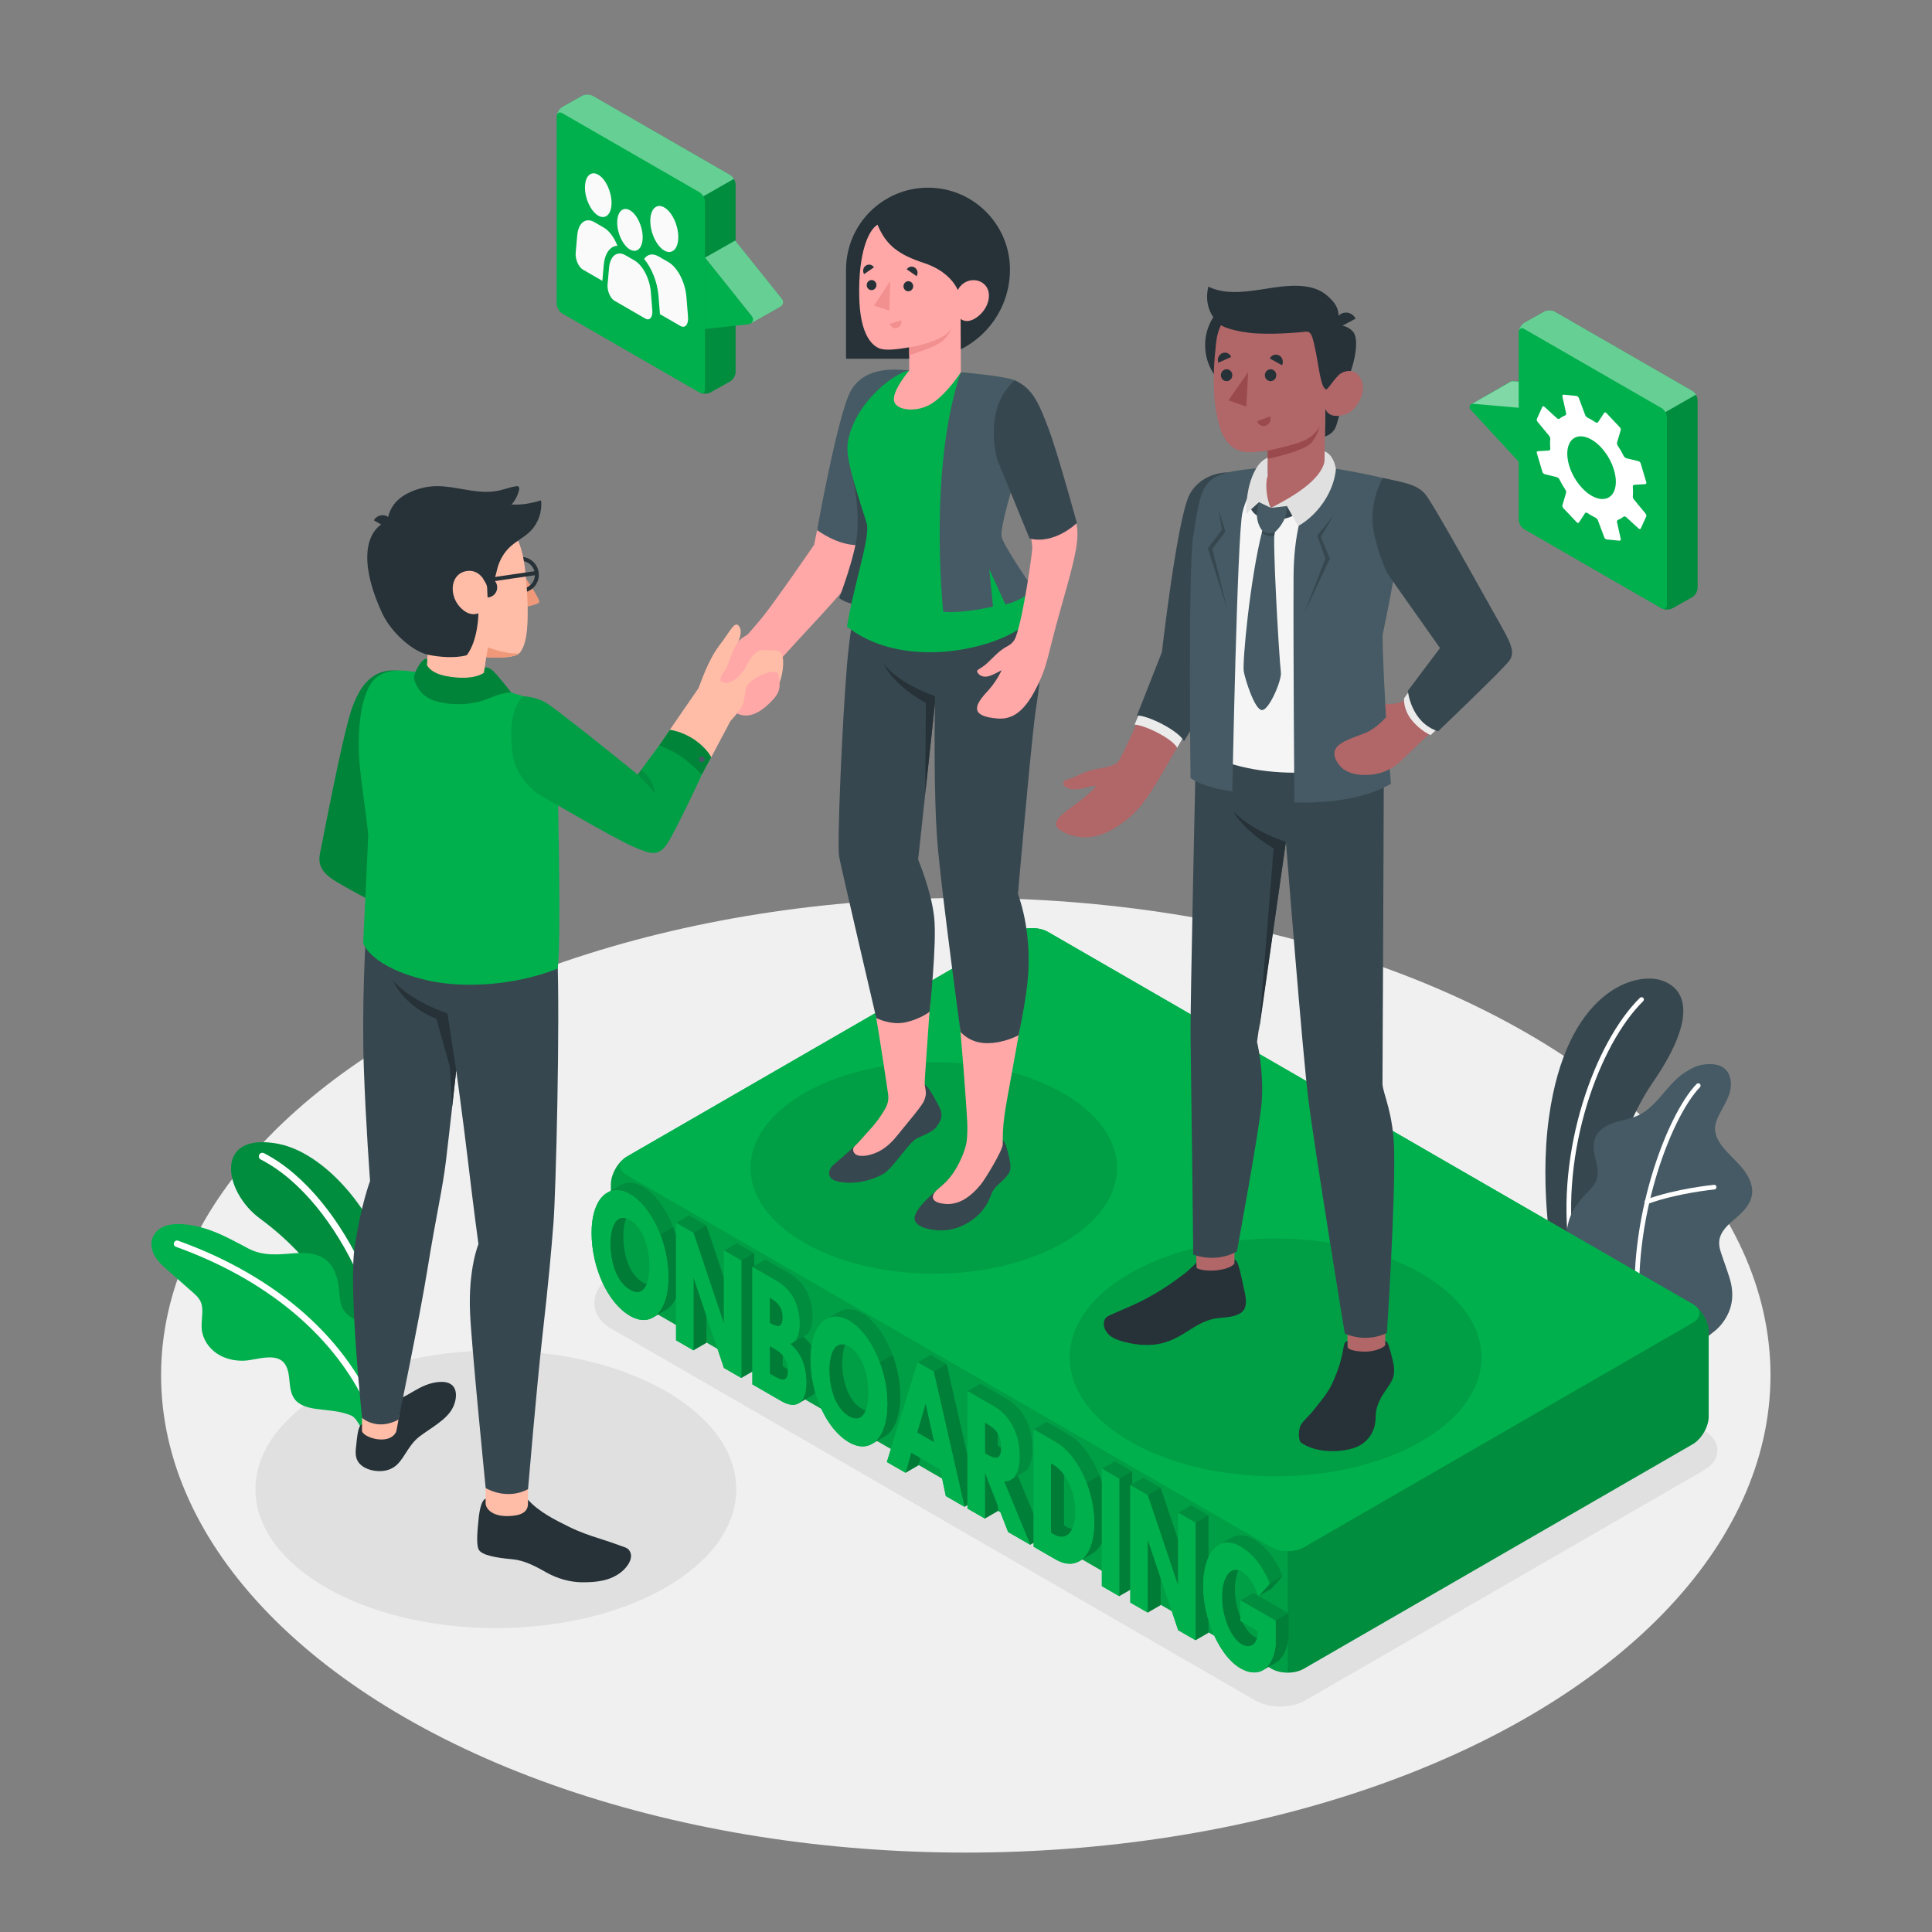 <?xml version="1.0" encoding="utf-8"?>
<!-- Generator: Adobe Illustrator 27.5.0, SVG Export Plug-In . SVG Version: 6.00 Build 0)  -->
<svg version="1.1" xmlns="http://www.w3.org/2000/svg" xmlns:xlink="http://www.w3.org/1999/xlink" x="0px" y="0px"
	 viewBox="0 0 500 500" style="enable-background:new 0 0 500 500;" xml:space="preserve">
<rect x="0" y="0" width="500" height="500" fill="#808080" stroke="none"/>
<g id="Floor">
	<ellipse id="Floor_4_" style="fill:#F0F0F0;" cx="249.945" cy="355.92" rx="208.258" ry="123.53"/>
</g>
<g id="Shadows">
	<ellipse id="Shadow_13_" style="fill:#E0E0E0;" cx="128.326" cy="385.43" rx="62.212" ry="35.918"/>
	<path id="Shadow" style="fill:#E0E0E0;" d="M331.322,441.661c-2.395,0-4.72-0.58-6.544-1.634l-166.841-96.326
		c-2.614-1.51-4.114-3.895-4.114-6.544c0-2.649,1.499-5.034,4.113-6.544l100.678-58.126c1.824-1.053,4.148-1.634,6.544-1.634
		c2.394,0,4.719,0.581,6.544,1.634l166.841,96.326c2.614,1.51,5.903,2.952,5.903,6.545c0,3.593-3.289,5.035-5.904,6.544
		l-100.675,58.126C336.04,441.081,333.716,441.661,331.322,441.661z"/>
</g>
<g id="Plants">
	<g id="Plants_4_">
		<g id="XMLID_273_">
			<g id="XMLID_276_">
				<path id="XMLID_277_" style="fill:#37474F;" d="M414.489,334.883l-12.331-7.113c0,0-3.955-19.235-1.298-38.54
					c4.526-32.889,22.385-37.812,29.211-35.484c6.826,2.329,8.826,10.25-2.408,26.51
					C421.036,289.85,412.919,309.816,414.489,334.883z"/>
			</g>
			<g id="XMLID_274_">
				<path id="XMLID_275_" style="fill:#FFFFFF;" d="M406.741,324.132c0.028,0,0.055-0.003,0.084-0.006
					c0.33-0.047,0.56-0.352,0.513-0.682c-3.588-25.325,6.506-53.118,17.916-64.344c0.237-0.233,0.241-0.617,0.007-0.854
					c-0.234-0.235-0.617-0.241-0.854-0.007c-11.618,11.431-21.905,39.677-18.264,65.374
					C406.184,323.914,406.444,324.133,406.741,324.132z"/>
			</g>
		</g>
		<g id="XMLID_266_">
			<g id="XMLID_271_">
				<path id="XMLID_272_" style="fill:#455A64;" d="M437.341,347.987c1.378,0.696,5.026-2.447,6.044-3.211
					c1.742-1.309,3.114-3.103,3.982-5.097c1.011-2.32,1.166-4.756,0.678-7.237c-0.253-1.286-0.683-2.53-1.112-3.769
					c-0.421-1.216-0.842-2.433-1.263-3.649c-0.416-1.2-0.837-2.442-0.743-3.709c0.188-2.552,2.343-4.448,4.307-6.089
					c2.171-1.815,4.407-4.176,4.23-7.227c-0.136-2.354-1.472-4.475-3.03-6.245c-1.558-1.77-3.376-3.309-4.799-5.189
					c-1.024-1.353-1.853-2.963-1.789-4.659c0.04-1.054,0.422-2.065,0.874-3.017c0.971-2.044,2.295-3.94,2.924-6.114
					c0.629-2.174,0.381-4.823-1.367-6.261c-1.434-1.181-3.475-1.247-5.32-1.025c-1.706,0.205-3.338,1.067-4.791,1.98
					c-4.7,2.953-7.158,8.838-12.187,11.185c-1.94,0.906-4.103,1.197-6.14,1.854c-2.038,0.657-4.088,1.825-4.943,3.788
					c-1.878,4.312,2.544,8.42-0.584,12.614c-0.968,1.298-2.232,2.345-3.263,3.594c-2.903,3.517-4.195,7.207-3.373,12.912
					c0.822,5.705,4.57,9.018,6.483,10.122C412.157,333.538,437.13,347.88,437.341,347.987z"/>
			</g>
			<g id="XMLID_269_">
				<path id="XMLID_270_" style="fill:#FFFFFF;" d="M423.991,341.081c0.008,0,0.016-0.001,0.016-0.001
					c0.341-0.033,0.584-0.328,0.553-0.659c-2.278-23.894,7.591-50.934,15.385-59.054c0.231-0.24,0.223-0.623-0.017-0.854
					c-0.242-0.231-0.623-0.222-0.854,0.017c-7.951,8.283-18.026,35.775-15.717,60.005
					C423.388,340.859,423.669,341.098,423.991,341.081z"/>
			</g>
			<g id="XMLID_267_">
				<path id="XMLID_268_" style="fill:#FFFFFF;" d="M426.275,311.604c0.059-0.003,0.118-0.015,0.176-0.037
					c7.566-2.79,17.133-3.723,17.228-3.731c0.332-0.032,0.576-0.327,0.545-0.659c-0.032-0.331-0.298-0.581-0.659-0.545
					c-0.098,0.01-9.816,0.956-17.532,3.802c-0.313,0.115-0.474,0.462-0.358,0.775C425.77,311.465,426.017,311.618,426.275,311.604z"
					/>
			</g>
		</g>
	</g>
	<g id="Plants_1_">
		<g id="XMLID_258_">
			<g id="XMLID_259_">
				<g id="XMLID_264_">
					<path id="XMLID_265_" style="fill:#00B04D;" d="M96.096,368.339l7.815-2.811c0,0,1.593-14.155-0.529-28.177
						c-3.175-20.983-18.379-38.828-31.367-41.324c-16.752-3.218-14.199,12.354-4.767,19.3
						C82.266,326.386,93.792,342.991,96.096,368.339z"/>
				</g>
				<g id="XMLID_262_" style="opacity:0.2;">
					<path id="XMLID_263_" d="M96.096,368.339l7.815-2.811c0,0,1.593-14.155-0.529-28.177
						c-3.175-20.983-18.379-38.828-31.367-41.324c-16.752-3.218-14.199,12.354-4.767,19.3
						C82.266,326.386,93.792,342.991,96.096,368.339z"/>
				</g>
				<g id="XMLID_260_">
					<path id="XMLID_261_" style="fill:#FFFFFF;" d="M99.929,367.366c-0.031-0.003-0.062-0.008-0.093-0.015
						c-0.496-0.109-0.809-0.598-0.701-1.094c4.19-19.193-10.692-55.425-31.653-66.18c-0.451-0.231-0.629-0.786-0.397-1.237
						c0.231-0.45,0.78-0.631,1.237-0.397c21.596,11.081,36.928,48.422,32.608,68.207
						C100.829,367.115,100.392,367.419,99.929,367.366z"/>
				</g>
			</g>
		</g>
		<g>
			<g id="XMLID_255_">
				<g id="XMLID_256_">
					<path id="XMLID_257_" style="fill:#00B04D;" d="M101.089,366.543c0.378-2.271,0.613-5.61,0.679-6.43
						c0.235-2.891-0.06-5.837-1.009-8.585c-1.244-3.603-3.645-6.844-6.886-8.851c-1.76-1.09-3.836-1.897-4.952-3.64
						c-0.96-1.498-1.005-3.379-1.171-5.151c-0.272-2.892-1.084-5.968-3.346-7.792c-2.249-1.814-5.394-1.965-8.275-1.742
						c-4.151,0.321-8.038,0.77-11.848-1.235c-3.091-1.627-6.152-3.342-9.422-4.57c-4.086-1.535-13.297-3.826-15.411,1.924
						c-0.573,1.558-0.152,3.343,0.714,4.76c0.866,1.417,2.131,2.537,3.378,3.634c2.105,1.854,4.211,3.708,6.316,5.561
						c0.715,0.63,1.445,1.277,1.904,2.113c1.197,2.183,0.229,4.881,0.438,7.362c0.212,2.518,1.714,4.842,3.786,6.288
						c2.072,1.446,4.662,2.055,7.187,1.954c3.383-0.135,8.969-2.574,10.922,1.474c0.64,1.326,0.728,2.839,0.877,4.304
						c0.149,1.465,0.397,2.991,1.282,4.168c1.299,1.726,3.62,2.276,5.762,2.556c2.989,0.391,6.077,0.505,8.854,1.682
						c1.146,0.486,1.834,1.989,2.482,2.986C95.481,368.591,97.823,367.806,101.089,366.543z"/>
				</g>
			</g>
			<g id="XMLID_254_">
				<path style="fill:#FFFFFF;" d="M97.404,368.658c-0.312-0.026-0.596-0.227-0.714-0.538c-7.642-20.188-25.81-36.329-51.156-45.449
					c-0.435-0.157-0.661-0.637-0.505-1.072c0.158-0.436,0.644-0.656,1.072-0.505c25.815,9.289,44.337,25.779,52.156,46.432
					c0.163,0.433-0.054,0.917-0.487,1.081C97.65,368.652,97.524,368.668,97.404,368.658z"/>
			</g>
		</g>
	</g>
</g>
<g id="Platform">
	<g id="Bench">
		<g>
			<path style="fill:#00B04D;" d="M329.089,431.886l-166.841-96.326c-2.291-1.323-4.149-4.54-4.149-7.186l0-21.877
				c0-2.646,1.857-5.863,4.149-7.186l100.677-58.126c2.291-1.323,6.006-1.323,8.298,0l166.841,96.326
				c2.291,1.323,4.149,4.54,4.149,7.186l0,21.877c0,2.646-1.857,5.863-4.149,7.186l-100.677,58.126
				C335.095,433.209,331.38,433.209,329.089,431.886z"/>
			<path style="opacity:0.2;" d="M442.208,344.695v21.884c0,2.644-1.849,5.854-4.149,7.186l-100.671,58.12
				c-1.15,0.661-2.654,0.996-4.148,0.996v-31.465c1.504,0,2.999-0.326,4.148-0.987l100.671-58.13c2.146-1.236,2.29-3.19,0.422-4.522
				C440.579,339.234,442.208,342.214,442.208,344.695z"/>
			<path style="opacity:0.1;" d="M333.24,401.416v31.465c-1.504,0-2.999-0.335-4.149-0.996l-166.839-96.32
				c-2.299-1.322-4.148-4.542-4.148-7.186l-0.01-21.884c0-2.481,1.638-5.461,3.727-6.918c-1.859,1.332-1.715,3.286,0.422,4.522
				l166.848,96.33C330.241,401.091,331.736,401.416,333.24,401.416z"/>
			<path style="fill:#00B04D;" d="M438.063,342.302l-100.677,58.126c-2.291,1.323-6.006,1.323-8.297,0l-166.841-96.326
				c-2.291-1.323-2.291-3.468,0-4.791l100.677-58.126c2.291-1.323,6.006-1.323,8.298,0l166.841,96.326
				C440.355,338.834,440.355,340.979,438.063,342.302z"/>
		</g>
		<g>
			<g>
				<path style="fill:#00B04D;" d="M223.073,339.829c-2.193-1.266-4.235-1.32-5.891-0.354c-0.561,0.327-2.893,1.648-3.496,2.022
					c-1.807,1.122-3.133,3.484-3.661,6.848c-0.607-0.938-1.319-1.75-2.118-2.441c0,0,0.391-0.224,0.603-0.348
					c1.197-0.696,1.766-2.452,1.766-4.829c0-5.781-2.678-9.28-6.074-11.241l-6.123-3.534l-2.874,1.652l0.002-3.31l-4.496-2.596
					l-3.359,1.939v7.018l-4.533-13.514l-4.496-2.596l-3.359,1.939v3.271c-1.725-5.648-4.907-10.535-8.555-12.641
					c-2.151-1.242-4.151-1.307-5.79-0.399l0.012-0.019l-0.128,0.073c-0.002,0.001-0.004,0.002-0.006,0.003l-3.293,1.884
					c-1.708,0.84-4.102,3.868-4.102,10.379c0,8.875,4.114,18.137,9.948,21.505c2.265,1.308,4.3,1.376,5.93,0.428
					c0.562-0.327,2.735-1.592,3.274-1.89c1.103-0.61,2.023-1.683,2.709-3.152v10.94l4.497,2.596l3.358-1.939v-7.018l4.533,13.513
					l4.497,2.596l2.872-1.659l0,3.318l7.486,4.321c1.839,1.062,3.33,1.221,4.413,0.619c0.591-0.328,2.858-1.65,3.421-1.982
					c0.368-0.216,0.688-0.523,0.956-0.915c1.635,5.708,4.782,10.666,8.718,12.938c2.185,1.262,4.156,1.37,5.757,0.524
					c0.63-0.333,2.899-1.684,3.435-1.976c2.512-1.371,4.091-5.117,4.091-10.518C232.998,352.409,228.549,342.991,223.073,339.829z
					 M167.398,332.332c-0.312-0.097-0.637-0.23-0.989-0.433c-3.682-2.127-5.093-7.47-5.093-12c0-1.772,0.253-3.393,0.763-4.599
					c0.308,0.093,0.628,0.222,0.972,0.42c3.492,2.016,5.07,7.457,5.07,11.986C168.121,329.479,167.89,331.115,167.398,332.332z
					 M202.576,353.59v-2.855c0.793,0.936,1.241,2.109,1.324,3.62L202.576,353.59z M224.062,365.046
					c-0.312-0.097-0.637-0.23-0.988-0.433c-3.683-2.127-5.094-7.47-5.094-12c0-1.772,0.253-3.394,0.763-4.599
					c0.308,0.093,0.629,0.222,0.972,0.421c3.492,2.016,5.069,7.457,5.069,11.986C224.784,362.194,224.553,363.829,224.062,365.046z"
					/>
				<path style="fill:#00B04D;" d="M325.745,413.028l3.286-1.859l2.942-3.274c-1.721-4.198-4.137-7.581-7.604-9.583
					c-2.069-1.195-3.928-1.284-5.448-0.479c-0.626,0.331-2.986,1.705-3.557,2.043c-1.054,0.624-1.934,1.695-2.597,3.136v-10.846
					l-4.496-2.596l-3.359,1.939v7.018l-4.533-13.514l-4.496-2.596l-2.87,1.661v-3.318l-4.497-2.596l-3.358,1.939v3.482
					c-1.743-5.526-4.964-10.227-8.578-12.313l-5.715-3.299l-3.358,1.939v21.935l-4.095-9.935c0,0,1.052-0.609,1.583-0.91
					c1.383-0.786,2.233-2.807,2.233-6.107c0-5.966-2.775-10.625-6.433-12.737l-7.055-4.073l-3.358,1.939v16.626l-5.374-23.607
					l-4.161-2.402l-3.358,1.939l-7.963,25.784l4.831,2.79l3.358-1.939l0.527-1.894l5.081,2.933l1.459,6.919l4.83,2.789l0.77-0.444
					v0.889l4.496,2.596l3.358-1.939v-1.437l2.668,6.855l5.715,3.3l0.888-0.513v1.025l5.715,3.3c2.243,1.295,4.33,1.418,6.007,0.492
					c0.602-0.332,2.908-1.692,3.476-2.026c0.981-0.578,1.816-1.522,2.453-2.811v11.237l4.496,2.596l2.87-1.654l0,3.311l4.496,2.596
					l3.358-1.939v-7.018l4.533,13.513l4.496,2.596l3.358-1.939v-3.232c1.68,5.555,4.738,10.398,8.243,12.423
					c2.016,1.163,4.108,1.481,5.804,0.523c0.565-0.319,2.72-1.606,3.257-1.89c1.612-0.85,2.881-2.821,3.408-6.287v-6.592
					L325.745,413.028z M258.761,374.465l-0.526-0.304v-3.212c0.539,0.885,0.898,2.043,0.898,3.631c0,0.034-0.003,0.06-0.003,0.093
					C259.006,374.605,258.883,374.535,258.761,374.465z M275.36,381.612c1.83,2.528,2.956,6.179,2.956,9.752
					c-0.008,1.798-0.305,3.276-0.826,4.36c-0.453-0.09-0.93-0.266-1.436-0.558l-0.694-0.401V381.612z M325.553,422.135
					c0,0.687-0.073,1.276-0.205,1.775c-0.237-0.084-0.476-0.192-0.716-0.33c-1.162-0.671-2.228-2.03-3.079-3.755L325.553,422.135z
					 M324.368,412.233l-3.359,1.939v4.43c-0.866-2.182-1.401-4.767-1.401-7.275c0-2.061,0.348-3.758,0.933-4.973
					c0.239,0.072,0.482,0.167,0.731,0.311c1.718,0.992,3.203,2.893,4.344,6.289L324.368,412.233z"/>
			</g>
			<g>
				<path style="opacity:0.2;" d="M219.714,341.768c5.476,3.162,9.924,12.58,9.924,21.455c0,5.402-1.583,9.142-4.095,10.516
					c0.702-0.38,2.843-1.653,3.363-1.936c2.512-1.371,4.091-5.117,4.091-10.518c0-8.875-4.448-18.293-9.924-21.455
					c-2.193-1.266-4.234-1.32-5.891-0.354c-0.56,0.327-2.893,1.648-3.496,2.022c-0.007,0.004-0.013,0.01-0.02,0.014
					C215.352,340.453,217.452,340.462,219.714,341.768z"/>
				<path style="opacity:0.3;" d="M202.576,353.59v-2.855c-0.513-0.606-1.165-1.12-1.948-1.573l-1.411-0.814v7.181l1.411,0.815
					c2.127,1.228,3.299,0.91,3.299-1.484c0-0.177-0.018-0.337-0.028-0.505L202.576,353.59z"/>
				<polygon style="opacity:0.2;" points="187.305,342.464 187.352,342.492 187.352,330.654 182.82,317.142 178.323,314.546 
					174.965,316.485 179.461,319.081 				"/>
				<polygon style="opacity:0.1;" points="179.461,319.081 182.82,317.142 187.353,330.655 187.352,342.492 				"/>
				<path style="opacity:0.3;" d="M202.565,340.853c0-2.173-1.028-3.687-2.989-4.82l-0.359-0.207v6.555l0.359,0.207
					C201.514,343.707,202.565,343.394,202.565,340.853z"/>
				<path style="opacity:0.2;" d="M210.025,348.344c-0.607-0.938-1.319-1.749-2.118-2.44c0,0,0.405-0.23,0.623-0.36
					c1.184-0.704,1.746-2.453,1.746-4.817c0-5.781-2.678-9.28-6.074-11.241l-6.122-3.534l-2.874,1.652l0.002-3.31l-4.497-2.596
					l-3.358,1.939l4.496,2.596v30.381l0,0l2.872-1.659v-27.064l6.122,3.535c3.396,1.961,6.074,5.459,6.074,11.241
					c0,2.799-0.788,4.736-2.463,5.097c2.463,2.084,4.209,5.192,4.209,10.09c0,2.776-0.73,4.651-2.075,5.375
					c0.01-0.005,0.021-0.008,0.031-0.014c0.59-0.328,2.858-1.65,3.421-1.982c0.368-0.216,0.687-0.523,0.956-0.915
					c-0.789-2.754-1.231-5.679-1.231-8.567C209.766,350.52,209.861,349.389,210.025,348.344z"/>
				<path style="opacity:0.3;" d="M223.073,364.614c-3.683-2.127-5.094-7.47-5.094-12c0-1.772,0.253-3.394,0.763-4.6
					c0.148,0.045,0.299,0.099,0.454,0.164c-3.11-1.365-4.576,2.078-4.576,6.374c0,4.53,1.411,9.873,5.094,12
					c2.183,1.26,3.582,0.387,4.346-1.507C223.749,364.949,223.424,364.816,223.073,364.614z"/>
				<path style="opacity:0.2;" d="M166.407,307.105c-2.145-1.239-4.14-1.306-5.777-0.405l0.002-0.004l-0.023,0.013
					c-0.063,0.035-0.127,0.07-0.189,0.108l-3.214,1.838c0.58-0.319,1.173-0.507,1.778-0.584c1.247-0.158,2.621,0.139,4.065,0.972
					c5.476,3.162,9.924,12.58,9.924,21.455c0,5.357-1.557,9.078-4.033,10.479c0.013-0.007,0.027-0.012,0.04-0.019
					c0.562-0.327,2.735-1.592,3.274-1.89c1.102-0.61,2.023-1.682,2.709-3.151v-16.173
					C173.237,314.098,170.054,309.211,166.407,307.105z"/>
				<path style="opacity:0.3;" d="M161.316,319.899c0-1.772,0.253-3.393,0.763-4.599c0.148,0.045,0.299,0.099,0.454,0.164
					c-3.11-1.365-4.576,2.078-4.576,6.374c0,4.53,1.411,9.873,5.093,12c2.183,1.26,3.583,0.387,4.347-1.506
					c-0.312-0.097-0.637-0.23-0.988-0.433C162.727,329.772,161.316,324.429,161.316,319.899z"/>
				<path style="opacity:0.2;" d="M263.411,381.914c0,0,1.052-0.609,1.583-0.91c1.383-0.786,2.233-2.807,2.233-6.107
					c0-5.966-2.775-10.625-6.433-12.737l-7.055-4.073l-3.358,1.939l7.055,4.073c3.658,2.112,6.433,6.771,6.433,12.737
					c0,4.566-1.627,6.684-4.042,6.468l6.792,16.479l0,0.001l0.887-0.512v-7.423L263.411,381.914z"/>
				<path style="opacity:0.3;" d="M320.543,406.354c0.109,0.033,0.219,0.073,0.33,0.117c-2.587-1.108-4.622,1.784-4.622,6.794
					c0,5.156,2.248,10.652,5.022,12.254c1.755,1.013,3.493,0.595,4.075-1.609c-0.237-0.084-0.476-0.192-0.716-0.33
					c-1.162-0.671-2.228-2.029-3.079-3.755l-0.543-0.314V418.6c-0.866-2.181-1.4-4.766-1.4-7.274
					C319.609,409.266,319.957,407.569,320.543,406.354z"/>
				<path style="opacity:0.2;" d="M276.58,371.274l-5.715-3.299l-3.358,1.939l5.715,3.299c5.404,3.12,9.949,12.078,9.949,20.916
					c0,5.419-1.69,8.905-4.238,10.095c0.099-0.046,0.202-0.084,0.298-0.137c0.602-0.332,2.908-1.692,3.476-2.026
					c0.981-0.578,1.815-1.522,2.452-2.81v-15.665C283.414,378.061,280.193,373.36,276.58,371.274z"/>
				<path style="opacity:0.3;" d="M275.36,394.764v-13.153c-0.773-1.069-1.67-1.941-2.665-2.516l-0.694-0.401v18.008l0.694,0.401
					c2.145,1.238,3.847,0.59,4.794-1.381c-0.453-0.09-0.93-0.266-1.436-0.558L275.36,394.764z"/>
				<polygon style="opacity:0.3;" points="254.876,393.003 254.877,393.004 258.235,391.064 258.235,389.628 254.876,380.998 				
					"/>
				<polygon style="opacity:0.2;" points="297.021,386.953 304.864,410.337 304.912,410.365 304.912,398.527 300.379,385.015 
					295.883,382.419 293.012,384.079 293.012,380.761 288.516,378.165 285.158,380.104 289.654,382.7 289.654,413.082 
					289.654,413.082 292.524,411.428 292.524,384.358 				"/>
				<polygon style="opacity:0.3;" points="235.812,375.92 234.354,381.155 234.355,381.155 237.713,379.216 238.24,377.322 				"/>
				<polygon style="opacity:0.3;" points="239.543,363.159 237.343,370.728 241.791,373.296 239.59,363.187 				"/>
				<polygon style="opacity:0.3;" points="297.021,398.48 297.021,417.335 297.021,417.336 300.379,415.396 300.379,408.379 
					297.068,398.508 				"/>
				<path style="opacity:0.2;" d="M312.767,403.012v-10.845l-4.496-2.596l-3.358,1.939l4.495,2.596v30.381l0.001,0l3.358-1.939
					v-3.231c-0.864-2.858-1.37-5.902-1.37-8.855C311.396,407.433,311.895,404.906,312.767,403.012z"/>
				<polygon style="opacity:0.2;" points="245.007,353.045 240.845,350.643 237.487,352.582 241.648,354.984 249.61,389.963 
					249.611,389.964 250.38,389.519 250.38,376.65 				"/>
				<path style="opacity:0.3;" d="M258.235,374.161v-3.211c-0.748-1.23-1.846-1.931-2.833-2.501l-0.526-0.304v7.955l0.526,0.304
					c1.683,0.971,3.692,1.945,3.728-1.731c-0.124-0.068-0.247-0.138-0.369-0.208L258.235,374.161z"/>
				<path style="opacity:0.2;" d="M325.745,413.028l3.286-1.859l2.942-3.274c-1.721-4.198-4.137-7.581-7.604-9.583
					c-2.069-1.195-3.928-1.284-5.448-0.479c-0.571,0.303-2.575,1.466-3.356,1.924c1.521-0.796,3.38-0.699,5.445,0.493
					c3.467,2.002,5.883,5.385,7.605,9.583l-2.942,3.274c-0.018-0.054-0.038-0.101-0.056-0.154l-1.248-0.721l-3.358,1.939l9.11,5.26
					v6.592c-0.523,3.439-1.778,5.404-3.371,6.268c0.021-0.012,0.044-0.018,0.065-0.03c0.565-0.319,2.72-1.606,3.257-1.89
					c1.612-0.85,2.881-2.821,3.408-6.287v-6.592L325.745,413.028z"/>
			</g>
			<g>
				<path style="opacity:0.1;" d="M174.964,335.928v-16.173c-0.227-0.745-0.482-1.475-0.757-2.188l-3.361,1.926
					c1.329,3.429,2.128,7.269,2.128,11.016c0,5.357-1.557,9.078-4.033,10.479c0.013-0.007,0.027-0.012,0.04-0.019
					c0.561-0.327,2.735-1.592,3.274-1.89C173.358,338.468,174.278,337.397,174.964,335.928z"/>
				<polygon style="opacity:0.1;" points="191.849,326.233 195.208,324.294 195.206,327.604 194.721,327.891 194.721,354.955 
					191.849,356.614 				"/>
				<polygon style="opacity:0.1;" points="241.648,354.984 245.007,353.045 250.38,376.652 250.38,389.519 249.61,389.963 				"/>
				<path style="opacity:0.1;" d="M263.411,381.914l-1.708,0.988c-0.582,0.37-1.208,0.499-1.877,0.401l6.792,16.479l0.888-0.512
					v-7.421L263.411,381.914z"/>
				<polygon style="opacity:0.1;" points="293.012,380.761 289.654,382.7 289.654,413.082 292.524,411.428 292.524,384.358 
					293.012,384.079 				"/>
				<polygon style="opacity:0.1;" points="297.021,386.953 300.379,385.015 304.912,398.528 304.912,410.365 				"/>
				<polygon style="opacity:0.1;" points="328.614,409.834 331.973,407.895 329.031,411.169 325.672,413.108 				"/>
				<path style="opacity:0.1;" d="M330.12,426.024c-0.523,3.439-1.778,5.404-3.371,6.268c0.021-0.012,0.044-0.018,0.065-0.03
					c0.565-0.319,2.72-1.606,3.257-1.89c1.612-0.85,2.881-2.821,3.408-6.287v-6.592l-3.359,1.939V426.024z"/>
				<path style="opacity:0.1;" d="M283.169,394.129c0,5.419-1.69,8.905-4.238,10.095c0.099-0.046,0.202-0.084,0.298-0.137
					c0.602-0.332,2.908-1.692,3.476-2.026c0.981-0.578,1.815-1.522,2.452-2.81v-15.665c-0.185-0.587-0.391-1.162-0.608-1.729
					l-3.357,1.937C282.424,387.002,283.169,390.572,283.169,394.129z"/>
				<path style="opacity:0.1;" d="M232.998,361.284c0-3.595-0.739-7.272-1.971-10.593l-3.359,1.939
					c1.232,3.321,1.971,6.998,1.971,10.593c0,5.402-1.583,9.142-4.095,10.516c0.702-0.38,2.843-1.653,3.363-1.936
					C231.419,370.431,232.998,366.685,232.998,361.284z"/>
				<path style="opacity:0.1;" d="M208.663,357.853c0,2.776-0.73,4.651-2.075,5.375c0.01-0.005,0.021-0.008,0.031-0.014
					c0.59-0.328,2.858-1.65,3.421-1.982c0.368-0.216,0.687-0.523,0.956-0.915c-0.789-2.754-1.231-5.679-1.231-8.567
					c0-1.23,0.095-2.361,0.259-3.405c-0.607-0.938-1.319-1.749-2.118-2.44l-2.709,1.561c-0.033,0.019-0.064,0.03-0.096,0.048
					c-0.046,0.026-0.094,0.048-0.142,0.07c-0.172,0.082-0.342,0.149-0.506,0.179C206.917,349.847,208.663,352.955,208.663,357.853z"
					/>
				<polygon style="opacity:0.3;" points="179.461,330.607 179.461,349.462 179.461,349.463 182.82,347.523 182.82,340.506 
					179.509,330.635 				"/>
				<path style="opacity:0.1;" d="M309.408,394.106v30.381l3.359-1.939v-3.231c-0.864-2.858-1.37-5.902-1.37-8.855
					c0-3.029,0.499-5.556,1.37-7.451v-10.845L309.408,394.106z"/>
			</g>
			<g>
				<path style="fill:#00B04D;" d="M163.051,309.054c5.476,3.162,9.924,12.58,9.924,21.455c0,8.875-4.256,13.304-9.924,10.032
					c-5.834-3.368-9.948-12.63-9.948-21.505S157.623,305.92,163.051,309.054z M163.051,333.838c3.587,2.071,5.07-1.603,5.07-6.132
					s-1.578-9.97-5.07-11.986c-3.467-2.002-5.093,1.589-5.093,6.118C157.957,326.368,159.368,331.711,163.051,333.838z"/>
				<path style="fill:#00B04D;" d="M179.461,349.462l-4.497-2.596v-30.382l4.497,2.596l7.844,23.384l0.048,0.027v-18.855
					l4.496,2.596v30.381l-4.496-2.596l-7.844-23.383l-0.048-0.027V349.462z"/>
				<path style="fill:#00B04D;" d="M200.843,331.426c3.396,1.961,6.074,5.459,6.074,11.241c0,2.799-0.788,4.736-2.463,5.097
					c2.463,2.084,4.209,5.192,4.209,10.09c0,5.008-2.367,7.103-6.457,4.741l-7.486-4.321v-30.382L200.843,331.426z M199.576,342.589
					c1.938,1.119,2.989,0.805,2.989-1.736c0-2.173-1.028-3.687-2.989-4.82l-0.359-0.207v6.555L199.576,342.589z M200.628,356.344
					c2.127,1.228,3.299,0.91,3.299-1.484c0-2.799-1.172-4.469-3.299-5.698l-1.411-0.814v7.181L200.628,356.344z"/>
				<path style="fill:#00B04D;" d="M219.714,341.768c5.476,3.162,9.924,12.58,9.924,21.455c0,8.875-4.257,13.304-9.924,10.032
					c-5.835-3.369-9.948-12.63-9.948-21.505C209.766,342.875,214.286,338.634,219.714,341.768z M219.714,366.553
					c3.586,2.071,5.069-1.603,5.069-6.132c0-4.53-1.577-9.97-5.069-11.986c-3.467-2.002-5.094,1.589-5.094,6.118
					C214.62,359.082,216.031,364.426,219.714,366.553z"/>
				<path style="fill:#00B04D;" d="M249.61,389.963l-4.83-2.789l-1.459-6.919l-7.509-4.335l-1.458,5.235l-4.831-2.79l7.963-25.784
					l4.161,2.402L249.61,389.963z M239.59,363.187l-0.048-0.027l-2.2,7.568l4.448,2.569L239.59,363.187z"/>
				<path style="fill:#00B04D;" d="M257.435,364.099c3.658,2.112,6.433,6.771,6.433,12.737c0,4.566-1.627,6.684-4.042,6.468
					l6.792,16.479l-5.715-3.3l-6.026-15.484v12.005l-4.496-2.596v-30.382L257.435,364.099z M255.402,376.404
					c1.698,0.98,3.731,1.969,3.731-1.824s-2.033-5.151-3.731-6.131l-0.526-0.304v7.955L255.402,376.404z"/>
				<path style="fill:#00B04D;" d="M273.221,373.213c5.404,3.12,9.949,12.078,9.949,20.916c0,8.875-4.52,12.599-9.949,9.465
					l-5.715-3.3v-30.381L273.221,373.213z M272.695,397.104c3.324,1.919,5.596-0.673,5.62-5.741c0-5.082-2.272-10.334-5.62-12.267
					l-0.694-0.401v18.008L272.695,397.104z"/>
				<path style="fill:#00B04D;" d="M289.654,413.082l-4.496-2.596v-30.382l4.496,2.596V413.082z"/>
				<path style="fill:#00B04D;" d="M297.021,417.335l-4.496-2.596v-30.382l4.496,2.596l7.844,23.384l0.048,0.027V391.51l4.496,2.596
					v30.381l-4.496-2.596l-7.844-23.383l-0.048-0.027V417.335z"/>
				<path style="fill:#00B04D;" d="M330.12,426.024c-1.076,7.076-5.237,7.95-9.111,5.715c-5.309-3.066-9.613-12.585-9.613-21.276
					c0-8.728,4.065-13.414,9.613-10.211c3.467,2.002,5.883,5.385,7.605,9.583l-2.942,3.274c-1.148-3.499-2.654-5.437-4.4-6.444
					c-2.774-1.602-5.022,1.335-5.022,6.601c0,5.156,2.248,10.652,5.022,12.254c2.153,1.242,4.28,0.335,4.28-3.384l-4.543-2.624
					v-5.34l9.111,5.261V426.024z"/>
			</g>
		</g>
	</g>
	<ellipse id="Shadow_12_" style="opacity:0.1;" cx="241.65" cy="302.268" rx="47.415" ry="27.375"/>
	<ellipse id="Shadow_11_" style="opacity:0.1;" cx="330.114" cy="351.292" rx="53.29" ry="30.767"/>
</g>
<g id="Speech_Bubbles">
	<g id="Speach_Bubble_4_">
		<g>
			<path id="XMLID_253_" style="fill:#00B04D;" d="M153.465,24.845l35.487,20.445c0.783,0.452,1.417,1.551,1.417,2.455v48.533
				c0,0.904-0.638,1.997-1.425,2.441l-5.078,2.847c-0.787,0.444-2.06,0.438-2.843-0.014l-35.487-20.445
				c-0.783-0.452-1.417-1.551-1.417-2.455V30.119c0-0.904,0.638-1.997,1.425-2.441l5.078-2.847
				C151.409,24.387,152.682,24.393,153.465,24.845z"/>
			<path id="XMLID_252_" style="fill:#00B04D;" d="M182.44,100.734V52.201c0-0.904-0.635-2.003-1.418-2.455l-35.487-20.445
				c-0.783-0.452-1.417-0.086-1.417,0.818v48.533c0,0.904,0.635,2.003,1.417,2.455l35.487,20.445
				C181.805,102.005,182.44,101.638,182.44,100.734z"/>
			<path id="XMLID_251_" style="opacity:0.2;" d="M181.023,101.553c0.755,0.438,2.133,0.453,2.845,0.017l5.076-2.852
				c0.786-0.439,1.427-1.532,1.427-2.436V47.745c0-0.471-0.177-0.989-0.452-1.447l-7.897,4.509c0.262,0.439,0.419,0.943,0.419,1.395
				v48.53C182.44,101.559,181.857,102.036,181.023,101.553z"/>
			<path id="XMLID_250_" style="opacity:0.4;fill:#FFFFFF;" d="M144.137,29.862c0.111-0.714,0.694-0.969,1.401-0.563l35.482,20.447
				c0.393,0.229,0.746,0.615,1.002,1.061l7.904-4.509c-0.256-0.426-0.596-0.792-0.976-1.008l-35.488-20.447
				c-0.779-0.452-2.049-0.458-2.842-0.013l-5.076,2.846C144.831,28.081,144.235,29.018,144.137,29.862z"/>
		</g>
		<g>
			<path id="XMLID_249_" style="fill:#00B04D;" d="M194.255,83.737c0.89-0.53,7.556-4.283,7.772-4.408
				c0.655-0.399,0.891-1.368,0.282-2.023l-12.061-15.048l-7.806,4.437l12.054,15.055C195.085,82.378,194.85,83.305,194.255,83.737z"
				/>
			<path id="XMLID_248_" style="opacity:0.4;fill:#FFFFFF;" d="M194.255,83.737c0.89-0.53,7.556-4.283,7.772-4.408
				c0.655-0.399,0.891-1.368,0.282-2.023l-12.061-15.048l-7.806,4.437l12.054,15.055C195.085,82.378,194.85,83.305,194.255,83.737z"
				/>
			<path id="XMLID_247_" style="fill:#00B04D;" d="M182.44,66.697l12.057,15.05c0.817,0.877,0.217,2.079-0.81,2.174l-11.247,1.219
				L182.44,66.697z"/>
		</g>
		<g id="XMLID_238_">
			<path id="XMLID_245_" style="fill:#FAFAFA;" d="M159.733,57.592c0-2.802,1.475-4.222,3.296-3.172
				c1.82,1.051,3.296,4.175,3.296,6.977c0,2.802-1.475,4.222-3.296,3.171C161.209,63.517,159.733,60.394,159.733,57.592z"/>
			<path id="XMLID_243_" style="fill:#FAFAFA;" d="M167.025,82.455l-7.991-4.614c-1.093-0.631-1.937-2.597-1.797-4.185l0.381-4.316
				c0.276-3.122,2.09-4.53,4.239-3.289l2.344,1.353c2.149,1.241,3.964,4.744,4.239,8.184l0.381,4.757
				C168.962,82.095,168.117,83.086,167.025,82.455z"/>
			<path id="XMLID_241_" style="fill:#FAFAFA;" d="M168.298,57.173c0-3.079,1.621-4.639,3.621-3.485
				c2,1.155,3.621,4.587,3.621,7.666c0,3.079-1.621,4.639-3.621,3.485C169.919,63.685,168.298,60.252,168.298,57.173z"/>
			<path style="fill:#FAFAFA;" d="M176.09,84.36l-5.292-3.055l-0.379-4.741c-0.282-3.558-1.755-7.192-3.722-9.55
				c0.864-1.226,2.205-1.538,3.713-0.667l2.575,1.487c2.364,1.365,4.358,5.205,4.657,8.99l0.421,5.215
				C178.22,83.962,177.292,85.053,176.09,84.36z"/>
			<path id="XMLID_239_" style="fill:#FAFAFA;" d="M158.267,52.5c0-2.926-1.541-6.187-3.441-7.284
				c-1.9-1.097-3.441,0.385-3.441,3.311c0,2.926,1.541,6.187,3.441,7.284C156.727,56.908,158.267,55.425,158.267,52.5z"/>
			<path style="fill:#FAFAFA;" d="M159.788,63.605c-1.869,0.082-3.268,1.919-3.537,4.99l-0.36,4.089l-5.028-2.903
				c-1.142-0.659-2.023-2.714-1.876-4.372l0.4-4.493c0.285-3.268,2.179-4.729,4.425-3.432l2.447,1.413
				C157.693,59.725,158.967,61.493,159.788,63.605z"/>
		</g>
	</g>
	<g id="Speach_Bubble_3_">
		<g id="XMLID_233_">
			<path id="XMLID_237_" style="fill:#00B04D;" d="M403.428,113.825l0-14.134l-11.931-1.04c-0.186-0.016-0.354,0.023-0.496,0.101
				c-0.462,0.253-10.075,5.779-10.222,5.867c-0.441,0.264-0.6,0.906-0.194,1.346l12.649,13.711L403.428,113.825z"/>
			<path id="XMLID_236_" style="fill:#00B04D;" d="M393.234,119.675l-12.649-13.711c-0.541-0.587-0.077-1.532,0.718-1.463
				l11.931,1.04V119.675z"/>
			<path id="XMLID_235_" style="fill:#00B04D;" d="M403.424,99.686l-10.189,5.861l-11.933-1.045c-0.15-0.01-0.291,0.01-0.412,0.06
				c0.954-0.563,9.677-5.579,10.109-5.81c0.141-0.08,0.311-0.12,0.502-0.101L403.424,99.686z"/>
			<path id="XMLID_234_" style="opacity:0.5;fill:#FFFFFF;" d="M403.424,99.686l-10.189,5.861l-11.933-1.045
				c-0.15-0.01-0.291,0.01-0.412,0.06c0.954-0.563,9.677-5.579,10.109-5.81c0.141-0.08,0.311-0.12,0.502-0.101L403.424,99.686z"/>
		</g>
		<g>
			<path id="XMLID_232_" style="fill:#00B04D;" d="M402.43,80.699l35.487,20.445c0.783,0.452,1.418,1.551,1.418,2.455v48.533
				c0,0.904-0.638,1.997-1.425,2.441l-5.078,2.847c-0.787,0.444-2.06,0.438-2.843-0.014l-35.487-20.445
				c-0.783-0.452-1.418-1.551-1.418-2.455V85.973c0-0.904,0.638-1.997,1.426-2.441l5.078-2.847
				C400.375,80.241,401.648,80.247,402.43,80.699z"/>
			<path id="XMLID_231_" style="fill:#00B04D;" d="M431.406,156.588v-48.533c0-0.904-0.635-2.003-1.418-2.455l-35.487-20.445
				c-0.783-0.452-1.418-0.086-1.418,0.818v48.533c0,0.904,0.635,2.003,1.418,2.455l35.487,20.445
				C430.771,157.859,431.406,157.492,431.406,156.588z"/>
			<path id="XMLID_230_" style="opacity:0.2;" d="M429.988,157.406c0.755,0.438,2.133,0.453,2.845,0.017l5.076-2.852
				c0.786-0.439,1.427-1.532,1.427-2.436v-48.537c0-0.471-0.177-0.989-0.452-1.447l-7.897,4.509
				c0.262,0.439,0.419,0.943,0.419,1.395v48.53C431.406,157.413,430.823,157.89,429.988,157.406z"/>
			<path id="XMLID_229_" style="opacity:0.4;fill:#FFFFFF;" d="M393.103,85.716c0.111-0.714,0.694-0.969,1.401-0.563l35.482,20.447
				c0.393,0.229,0.746,0.615,1.002,1.061l7.904-4.509c-0.256-0.426-0.596-0.792-0.976-1.008l-35.488-20.447
				c-0.779-0.452-2.049-0.458-2.842-0.013l-5.075,2.846C393.797,83.935,393.201,84.872,393.103,85.716z"/>
		</g>
		<g id="XMLID_223_">
			<g id="XMLID_224_">
				<path id="XMLID_225_" style="fill:#FFFFFF;" d="M397.713,117.214l1.482,4.98c0.068,0.235,0.365,0.483,0.665,0.554l2.937,0.709
					c0.3,0.071,0.631,0.319,0.749,0.554c0.464,0.934,0.99,1.857,1.578,2.745c0.151,0.229,0.235,0.579,0.176,0.78l-0.956,3.237
					c-0.059,0.198,0.059,0.539,0.263,0.752l3.438,3.63c0.167,0.176,0.368,0.232,0.498,0.152c0.031-0.015,0.056-0.04,0.077-0.071
					l1.603-2.448c0.112-0.173,0.409-0.161,0.669,0.019c0.316,0.214,0.631,0.415,0.944,0.597c0.331,0.192,0.665,0.368,0.993,0.523
					c0.288,0.139,0.597,0.427,0.684,0.662l1.699,4.549c0.087,0.232,0.393,0.446,0.684,0.477l3.129,0.309
					c0.118,0.012,0.22-0.009,0.294-0.053c0.003-0.003,0.006-0.003,0.009-0.006c0.105-0.065,0.158-0.173,0.13-0.307l-0.987-4.481
					c-0.052-0.229,0.099-0.474,0.322-0.56c0.492-0.192,0.95-0.455,1.368-0.796c0.167-0.136,0.473-0.087,0.699,0.118l3.197,2.924
					c0.121,0.108,0.244,0.164,0.35,0.164h0.003c0.04,0,0.077-0.009,0.114-0.028c0,0,0.003,0,0.009-0.003c0,0,0,0,0-0.003
					c0.037-0.022,0.068-0.053,0.087-0.099l1.424-3.144c0.083-0.189,0.003-0.523-0.183-0.746l-2.996-3.63
					c-0.186-0.223-0.313-0.575-0.291-0.792c0.077-0.82,0.074-1.69-0.006-2.587c-0.018-0.226,0.18-0.421,0.452-0.436l2.686-0.152
					c0.269-0.015,0.436-0.217,0.365-0.449l-1.479-4.983c-0.071-0.232-0.368-0.48-0.665-0.551l-2.94-0.709
					c-0.297-0.071-0.628-0.322-0.746-0.557c-0.467-0.935-0.993-1.854-1.581-2.742c-0.152-0.232-0.232-0.582-0.173-0.78l0.956-3.24
					c0.059-0.198-0.059-0.535-0.266-0.752l-3.435-3.63c-0.207-0.214-0.464-0.251-0.579-0.077l-1.6,2.445
					c-0.114,0.173-0.409,0.161-0.672-0.016c-0.65-0.446-1.297-0.82-1.937-1.123c-0.288-0.136-0.597-0.424-0.684-0.659l-1.696-4.549
					c-0.087-0.235-0.393-0.449-0.684-0.477l-3.129-0.313c-0.118-0.009-0.22,0.009-0.297,0.052c-0.111,0.065-0.167,0.18-0.136,0.316
					l0.987,4.478c0.049,0.232-0.102,0.474-0.322,0.56c-0.495,0.192-0.953,0.455-1.368,0.795c-0.167,0.136-0.474,0.09-0.699-0.117
					l-3.2-2.922c-0.164-0.152-0.34-0.201-0.458-0.142c-0.006,0.003-0.012,0.006-0.019,0.009c-0.037,0.022-0.068,0.056-0.087,0.099
					l-1.424,3.147c-0.084,0.186-0.003,0.52,0.183,0.746l2.996,3.627c0.186,0.226,0.312,0.579,0.294,0.792
					c-0.043,0.433-0.062,0.879-0.059,1.334c0.003,0.409,0.025,0.83,0.062,1.253c0.022,0.226-0.179,0.421-0.452,0.436l-2.683,0.152
					c-0.074,0.003-0.142,0.022-0.195,0.05c-0.006,0.003-0.012,0.006-0.016,0.009C397.732,116.902,397.667,117.05,397.713,117.214z
					 M409.489,126.35c-3.206-3.383-4.729-8.508-3.401-11.445c0.52-1.145,1.393-1.789,2.46-1.944c0.04-0.009,0.081-0.012,0.121-0.015
					c0.037-0.006,0.074-0.009,0.115-0.013c0.037-0.003,0.074-0.006,0.111-0.006c0.009-0.003,0.016-0.003,0.025-0.003
					c0.687-0.031,1.439,0.127,2.219,0.471c0.26,0.111,0.526,0.248,0.789,0.402c0.792,0.461,1.594,1.102,2.371,1.922
					c2.405,2.541,3.862,6.057,3.881,8.895c0.003,0.313-0.012,0.616-0.049,0.91c-0.065,0.594-0.208,1.148-0.43,1.64
					c-0.594,1.317-1.663,1.968-2.948,1.982c-0.031,0-0.062,0-0.094,0c-0.066-0.001-0.133-0.003-0.2-0.007
					c-0.106-0.007-0.213-0.016-0.323-0.031c-0.093-0.013-0.186-0.028-0.279-0.046c-0.04-0.009-0.081-0.016-0.124-0.028
					c-0.059-0.012-0.115-0.028-0.173-0.044C412.259,128.656,410.832,127.768,409.489,126.35z"/>
			</g>
		</g>
	</g>
</g>
<g id="Character_2">
	<g id="Character_9_">
		<g>
			<path style="fill:#B16668;" d="M317.899,122.248c-6.603,1.301-10.872,4.782-12.284,15.12c-1.697,12.418-4.39,31.516-4.39,31.516
				s-8.776,24.845-13.246,30.428c-1.047,1.308-2.578,2.684-4.255,4.064c-4.114,5.151-13.673,8.587-9.332,11.483
				c3.325,2.219,8.362,2.659,13.122,0.005c6.423-3.582,9.052-7.715,12.246-13.019c3.971-6.596,17.73-31.252,17.73-31.252
				L317.899,122.248z"/>
			<path style="fill:#B16668;" d="M289.574,196.856c-0.858,1.421-3.779,1.772-6.573,2.331s-4.934,2.202-6.872,2.599
				c-1.665,0.34-1.188,2.337,1.791,2.492c2.98,0.155,6.494-2.111,7.065,0C285.557,206.388,291.076,200.641,289.574,196.856z"/>
			<path style="fill:#EBEBEB;" d="M295.398,183.381l-1.774,4.143c2.844,0.181,9.774,3.646,11.03,5.997l2.445-4.266L295.398,183.381z
				"/>
			<path style="fill:#37474F;" d="M317.899,122.248c0,0-6.71-0.206-9.953,5.556c-3.243,5.761-7.248,40.975-7.248,40.975
				l-6.463,16.413c2.724-0.186,11.091,4.065,12.168,6.66l11.278-18.478L317.899,122.248z"/>
		</g>
		<g id="XMLID_14957_">
			<rect id="XMLID_14963_" x="348.727" y="336.555" style="fill:#B16668;" width="9.79" height="16.759"/>
			<polygon id="XMLID_14962_" style="fill:#B16668;" points="319.493,329.337 309.709,329.673 309.219,311.938 319.493,311.602 			
				"/>
			<path id="XMLID_14961_" style="fill:#37474F;" d="M358.158,194.882c0,9.348-0.373,85.741-0.373,85.741
				c0.228,2.69,2.817,7.473,3.019,17.162c0.292,14.051-1.868,47.148-1.868,47.148s-4.752,2.777-10.9,0.215
				c0,0-7.689-46.815-9.443-60.723c-1.531-12.138-5.796-66.579-5.796-66.579l-7.482,51.782c0,0,1.805,7.239,1.213,15.558
				c-0.457,6.433-6.414,38.656-6.414,38.656s-4.608,3.126-11.303,0.865c0,0-0.584-50.58-0.698-56.483
				c-0.129-6.729,1.411-75.366,1.411-75.366L358.158,194.882z"/>
			<path id="XMLID_14960_" style="fill:#263238;" d="M348.727,348.481c0,0,0.002-1.398,0-1.398c-0.524-0.011-0.85,0.51-1.051,1.77
				c-0.143,0.901-0.276,1.583-0.573,2.769c-0.454,1.813-0.862,2.922-1.71,5.01c-1.384,3.411-2.546,4.681-5.715,8.667
				c-0.752,0.946-2.448,2.448-3.04,3.502c-0.591,1.053-0.8,3.984,0.205,4.654c3.696,2.464,9.309,2.533,13.279,1.369
				c3.054-0.895,5.258-3.335,5.765-6.477c0.146-0.902,0.092-1.825,0.195-2.733c0.236-2.072,1.277-3.964,2.452-5.687
				c0.682-0.999,1.423-1.975,1.881-3.095c0.822-2.012,0.163-4.276-0.362-6.28c-0.454-1.731-0.946-3.634-1.537-3.472
				c-0.002,0.211,0,1.067,0,1.067c-0.711,0.788-2.677,1.569-4.894,1.655C352.19,349.858,348.715,349.573,348.727,348.481z"/>
			<path id="XMLID_14959_" style="fill:#263238;" d="M309.605,326.655c0.027,0.258-0.908,1.057-1.953,2.024
				c-0.92,0.852-1.822,1.466-3.366,2.601c-2.44,1.794-4.616,3.126-7.486,4.699c-3.094,1.696-5.882,2.733-9.579,4.402
				c-0.379,0.171-0.756,0.375-1.033,0.685c-0.23,0.257-0.372,0.584-0.451,0.92c-0.319,1.373,0.443,2.82,1.548,3.696
				c1.105,0.876,2.497,1.291,3.862,1.644c3.098,0.802,6.534,1.071,9.637,0.289c2.74-0.69,4.939-2.066,7.324-3.579
				c2.034-1.29,4.208-2.49,6.624-2.842c2.073-0.302,4.629-0.201,6.429-1.442c2.001-1.379,1.2-4.324,0.635-6.854
				c-0.617-2.762-1.389-7.069-2.303-6.88v0.952c-1.177,1.782-7.25,2.507-9.836,1.196
				C309.657,328.165,309.606,326.663,309.605,326.655z"/>
			<path id="XMLID_14958_" style="fill:#263238;" d="M332.796,217.847c0,0-7.825-2.204-13.632-7.816c0,0,2.63,4.925,10.453,9.508
				l-3.785,47.249L332.796,217.847z"/>
		</g>
		<g id="XMLID_14947_">
			<path id="XMLID_14956_" style="fill:#F5F5F5;" d="M341.184,123.161c3.327,0.801,10.041,1.899,11.549,8.538
				c1.81,7.969,2.4,25.323,2.4,25.323l0.617,38.614c-6.742,4.911-32.897,7.584-47.086-2.778c0,0,3.13-46.368,3.13-53.585
				c0-7.217,4.01-15.888,15.083-16.531L341.184,123.161z"/>
			<path id="XMLID_14955_" style="fill:#455A64;" d="M327.032,121.994c0,0-4.151,4.854-5.498,10.694
				c-1.348,5.839-2.61,72.125-2.61,72.125s-7.574-0.92-10.817-3.465c0,0-0.662-54.164,0.688-62.59
				c2.384-14.877,2.157-16.362,18.227-17.723L327.032,121.994z"/>
			<path id="XMLID_14954_" style="fill:#455A64;" d="M344.101,121.035c-0.001-0.006-9.226,5.678-9.329,28.26
				c-0.089,19.525,0.205,58.361,0.205,58.361s15.318,0.956,24.994-4.825c0,0-2.041-24.663-2.155-38.456
				c4.031-19.575,7.502-38.661,1.875-40.211C353.909,122.571,344.101,121.035,344.101,121.035z"/>
			<polygon id="XMLID_14949_" style="fill:#37474F;" points="345.135,133.385 340.91,138.614 343.023,144.568 337.468,158.801 
				344.166,144.568 341.821,138.948 			"/>
			<polygon id="XMLID_14948_" style="fill:#37474F;" points="315.333,131.704 316.252,137.11 312.592,141.873 317.68,157.897 
				313.741,142.05 317.117,137.597 			"/>
		</g>
		<g id="XMLID_14919_">
			<g id="XMLID_14939_">
				<path id="XMLID_14946_" style="fill:#263238;" d="M338.796,89.332c0,7.43-6.023,13.453-13.454,13.453
					c-7.43,0-13.454-6.023-13.454-13.453c0-7.431,6.023-13.454,13.454-13.454C332.772,75.878,338.796,81.902,338.796,89.332z"/>
				<path id="XMLID_14945_" style="fill:#263238;" d="M348.599,98.898c0,0-2.18,10.243-3.054,11.926
					c-0.874,1.683-2.681,2.161-2.681,2.161l0.152-7.205L348.599,98.898z"/>
				<path id="XMLID_14944_" style="fill:#263238;" d="M345.862,84.225c0,0,2.348-0.402,4.178,1.469
					c1.795,1.835,0.793,7.579-1.442,13.204l-4.107,0.472L345.862,84.225z"/>
				<path id="XMLID_14943_" style="fill:#B16668;" d="M343.26,99.373c0.824,0.492,1.998-1.09,3.014-2.153
					c1.015-1.063,4.331-2.514,5.984,0.97c1.685,3.551-1.46,8.243-4.07,9.063c-4.498,1.412-5.173-1.473-5.173-1.473l-0.332,18.375
					l0,0c-3.11,3.987-10.096,8.673-13.858,8.004c-3.002-0.534-3.657-5.606-0.787-8.93l0.013-6.592c0,0-4.076,0.619-6.063,0.311
					c-3.308-0.511-5.401-3.118-6.392-6.701c-1.514-5.472-2-11.608-0.856-21.704c1.406-12.407,15.917-12.526,23.704-7.625
					C346.229,85.818,343.26,99.373,343.26,99.373z"/>
				<path id="XMLID_14942_" style="fill:#263238;" d="M343.26,100.758c0.414,0.008,1.989-2.605,3.014-3.538
					c1.42-1.292-0.412-12.996-0.412-12.996s1.757-3.308-0.978-6.318c-1.946-2.142-4.66-4.756-13.489-3.713
					c-6.294,0.744-13.144,2.707-18.678-0.012c-0.829,3.444-0.159,7.285,3.281,10.006c0,0,2.003,1.291,7.272,1.933
					c5.269,0.641,13.475-0.123,14.598-0.277c1.528-0.209,1.854,1.272,2.678,5.317C341.269,94.713,341.868,100.732,343.26,100.758z"
					/>
				<path id="XMLID_14941_" style="fill:#263238;" d="M345.854,85.135l4.979-2.673c-0.707-1.426-2.394-1.985-3.769-1.247
					C345.689,81.954,345.148,83.708,345.854,85.135z"/>
				<path id="XMLID_14940_" style="fill:#9A4A4D;" d="M328.051,116.637c0,0,7.384-1.488,9.965-2.86
					c1.728-0.918,3.151-2.51,3.569-3.531c0,0-0.484,2.191-2.027,4.165c-1.888,2.413-11.506,4.34-11.506,4.34V116.637z"/>
			</g>
			<g id="XMLID_14931_">
				<path id="XMLID_14938_" style="fill:#263238;" d="M327.346,97.106c0,0.849,0.663,1.536,1.48,1.533
					c0.817-0.002,1.479-0.692,1.479-1.542c0-0.849-0.662-1.535-1.479-1.533C328.009,95.567,327.346,96.257,327.346,97.106z"/>
				<path id="XMLID_14937_" style="fill:#263238;" d="M328.617,92.77l3.165,1.747c0.467-0.909,0.136-2.038-0.738-2.52
					C330.17,91.514,329.083,91.86,328.617,92.77z"/>
				<path id="XMLID_14935_" style="fill:#9A4A4D;" d="M328.72,107.748l-3.378,1.268c0.334,0.968,1.361,1.469,2.294,1.12
					C328.569,109.785,329.055,108.717,328.72,107.748z"/>
				<path id="XMLID_14934_" style="fill:#263238;" d="M315.308,93.866l3.324-1.492c-0.381-0.941-1.434-1.369-2.351-0.957
					C315.363,91.829,314.927,92.925,315.308,93.866z"/>
				<path id="XMLID_14933_" style="fill:#263238;" d="M315.965,97.106c0,0.849,0.662,1.535,1.48,1.533
					c0.817-0.003,1.48-0.692,1.48-1.542c0-0.849-0.663-1.535-1.48-1.533C316.628,95.566,315.965,96.257,315.965,97.106z"/>
				<polygon id="XMLID_14932_" style="fill:#9A4A4D;" points="323.03,96.309 322.545,105.208 317.899,103.624 				"/>
			</g>
			<g id="XMLID_14920_">
				<path id="XMLID_14930_" style="fill:#37474F;" d="M323.451,131.136c0.908,2.157,2.582,3.036,5.618,3.377
					c3.036,0.34,6.725-1.163,8.399-2.923l-2.87-2.856l-5.694,2.705l-1.558-3.635L323.451,131.136z"/>
				<g id="XMLID_14926_">
					<path id="XMLID_14929_" style="fill:#455A64;" d="M325.83,129.959c0,0-0.748,2.081-0.499,4.041
						c0.267,2.098,1.349,3.367,1.349,3.367s1.205,0.958,3.263,0.355c1.608-1.484,3.229-3.863,3.106-6.757l-4.145,0.473
						L325.83,129.959z"/>
					<path id="XMLID_14928_" style="fill:#455A64;" d="M326.679,137.367c-3.228,12.663-5.177,34.203-4.794,36.368
						c0.383,2.164,2.823,9.964,4.696,10.03c1.873,0.066,5.162-7.751,4.912-9.725c-0.478-3.769-2.338-36.663-1.551-36.318
						L326.679,137.367z"/>
					<path id="XMLID_14927_" style="fill:#37474F;" d="M329.943,137.722c0,0-1.675,0.828-3.263-0.355l-0.107,0.423
						c0,0,1.186,1.403,3.206,0.831L329.943,137.722z"/>
				</g>
				<g id="XMLID_14921_">
					<g id="XMLID_14922_">
						<path id="XMLID_14924_" style="fill:#E0E0E0;" d="M328.904,131.439c5.852-2.95,12.933-7.254,13.873-11.999l0.052-2.639
							c0,0,2.305,0.733,2.901,4.595c-0.5,5.802-4.526,11.762-9.775,14.754l-2.907-5.184L328.904,131.439z"/>
						<path id="XMLID_14923_" style="fill:#E0E0E0;" d="M328.059,118.463c0,0-1.295,0.438-2.355,1.858
							c-3.515,4.706-3.186,12.646-3.186,12.646l3.312-3.008l3.074,1.479c-1.028-1.861-1.568-6.059-0.865-8.21L328.059,118.463z"/>
					</g>
				</g>
			</g>
		</g>
		<g>
			<path style="fill:#B16668;" d="M359.692,124.164c4.581,1.173,7.609,1.551,10.746,7.539c2.73,5.21,15.332,27.009,18.038,32.227
				c1.341,2.585,2.678,5.554-0.87,9.138c-2.836,2.865-21.531,20.407-24.575,23.409c-1.943,1.916-4.372,3.665-8.36,4.02
				c-4.755,0.424-7.068-1.262-7.909-2.293c-5.044-6.186,4.603-7.121,7.907-9.177c2.629-1.637,4.066-3.489,4.066-3.489l-0.206-3.282
				c0,0,3.506,0.027,4.622-0.889c1.116-0.916,11.044-13.867,11.044-13.867s-14.257-18.774-16.089-22.7
				C356.274,140.875,354.196,127.178,359.692,124.164z"/>
			<path style="fill:#EBEBEB;" d="M365.671,177.569c-0.078,0.116-2.287,3.14-2.287,3.14s-0.349,2.636,1.861,5.505
				c2.21,2.869,5.001,4.032,5.001,4.032l3.017-2.884L365.671,177.569z"/>
			<path style="fill:#37474F;" d="M364.352,178.77c0,0,0.737,8.219,7.831,10.486c0,0,16.856-16.088,18.432-18.27
				c1.576-2.183,0.485-4.468-2.91-10.419c-3.395-5.951-16.733-30.232-18.916-32.764c-2.183-2.531-5.777-2.986-10.913-4.106
				c0,0-4.133,6.842-2.127,15.061c2.006,8.219,3.825,10.401,3.825,10.401l13.095,18.552L364.352,178.77z"/>
		</g>
	</g>
</g>
<g id="Characters_Shaking_Hands">
	<g id="Girl_2_">
		<g>
			<g id="XMLID_127_">
				<g id="XMLID_128_">
					<path style="fill:#37474F;" d="M230.507,283.715c0.049,0.902-0.046,1.57-0.744,2.936c-0.844,1.65-3.098,4.475-4.846,6.353
						c-2.591,2.785-6.467,6.074-9.242,8.498c-1.545,1.349-1.602,3.385,0.606,4.101c2.208,0.716,7.095,1.022,12.152-1.696
						c2.755-1.481,6.687-8.328,8.984-9.364c2.637-1.19,4.12-1.788,5.01-3.002c1.332-1.817,1.677-3.181,0.538-5.3
						c-1.243-2.313-3.111-5.883-3.88-5.486l0.239,0.737c-0.605,1.887-5.751,4.085-8.39,3.56L230.507,283.715z"/>
				</g>
			</g>
			<g id="XMLID_125_">
				<g id="XMLID_126_">
					<path style="fill:#37474F;" d="M250.667,296.506v-1.263c-0.251,1.925-2.808,7.858-6.312,11.054
						c-2.785,2.54-6.585,5.475-7.552,8.307c-1.005,2.946,4.489,4.112,8.09,3.752c4.216-0.421,7.505-2.954,9.064-4.742
						c2.292-2.628,2.252-4.422,3.321-5.868c1.069-1.446,3.533-3.061,4.111-4.735c0.318-0.92-0.059-2.934-0.506-4.636
						c-0.409-1.561-0.853-3.278-1.386-3.132c-0.002,0.19,0,0.963,0,0.963c-0.641,0.71-2.415,1.416-4.415,1.492
						C253.791,297.748,250.656,297.492,250.667,296.506z"/>
				</g>
			</g>
			<path style="fill:#FFA8A7;" d="M265.149,203.987c1.29-12.646,3.876-32.715,0.99-46.883c-14.62-2.215-29.095-4.195-43.875-6.012
				c-3.56,18.356-5.265,67.256-3.391,74.105c5.176,20.954,7.831,36.684,10.919,57.621c0.21,1.363,0.169,2.571-0.686,4.088
				c-1.046,1.856-2.453,3.817-4.18,5.661c-1.239,1.323-2.407,2.793-3.749,4.086c-0.182,0.175-0.435,0.58-0.385,0.987
				c0.245,1.979,3.141,1.681,5.16,0.986c2.472-0.85,4.424-2.439,6.355-4.88c1.354-1.712,3.981-4.821,5.399-6.668
				c0.599-0.779,1.268-1.765,1.463-2.258c0.561-1.417,0.501-2.09,0.275-3.344c-0.027-0.148-0.12-0.65-0.126-0.879
				c-0.081-2.863,2.787-34.106,1.933-41.242c-0.925-7.734-1.981-9.934-4.591-16.404c1.821-13.327,3.542-27.474,5.32-41.017
				c0.316,14.615,0.373,31.294,2.248,45.32c1.502,11.237,2.232,18.956,3.424,29.976c1.142,10.553,2.521,29.964,2.653,32.885
				c0.068,1.523,0.102,3.525-0.164,5.47c-0.266,1.945-2.292,7.526-5.784,10.711c-0.667,0.608-1.393,1.24-2.122,1.886
				c-1.481,1.65-1.061,3.09,2.42,3.391c3.482,0.3,6.543-1.801,9.184-5.042c1.178-1.446,5.651-8.825,5.656-10.318
				c0-0.001,0.004-0.008,0.004-0.008c-0.001,0.001-0.002,0.002-0.004,0.003c0.002-0.435,0.004-0.846,0.008-1.206
				c0.034-2.89,0.255-5.367,0.732-8.2c1.455-8.641,4.6-24.225,5.12-31.135c0.827-10.977,0-16.312-2.798-25.04
				C263.624,220.031,263.893,216.294,265.149,203.987z"/>
			<path style="fill:#37474F;" d="M224.249,143.361c0,0-3.771,13.358-5.046,28.711c-1.276,15.354-2.603,46.603-2.029,49.673
				c0.573,3.071,9.606,41.725,9.606,41.725s3.827,1.987,7.693,1.084c3.866-0.903,6.082-2.694,6.082-2.694s1.938-17.569,1.215-24.417
				c-0.723-6.848-4.154-14.976-4.154-14.976l4.364-40.533c0,0-0.542,24.096,0.798,38.185c1.34,14.089,5.806,46.922,5.806,46.922
				s2.281,2.932,6.856,2.932c4.575,0,8.175-2.077,8.175-2.077s1.576-7.316,2.239-13.096c0.663-5.78,0.663-14.756-2.407-23.454
				c0,0,3.337-38.415,4.502-46.811c1.165-8.396,4.188-23.44-5.395-37.37C261.639,146.784,224.249,143.361,224.249,143.361z"/>
			<path style="fill:#263238;" d="M241.979,181.935v-1.814c0,0-9.012-2.826-13.333-8.394c0,0,2.078,5.29,10.97,10.208
				c0,0-0.19,23.715-0.162,23.46C239.481,205.14,241.979,181.935,241.979,181.935z"/>
		</g>
		<g>
			<g id="XMLID_124_">
				<path style="fill:#FFA8A7;" d="M219.274,104.39c-3.21,9.451-8.577,36.604-8.577,36.604s-10.004,14.583-13.414,18.78
					c-1.713,2.108-5.417,6.301-5.417,6.301l8.374,6.58c6.056-6.985,15.196-16.292,18.962-21.117c1.802-2.309,3.3-4.284,3.774-6.316
					l3.815-24.151c0,0-0.035-19.304,2.96-21.837c2.995-2.533,3.794-3.066,3.794-3.066C229.763,95.897,221.795,96.968,219.274,104.39
					z"/>
			</g>
			<g id="XMLID_123_">
				<path style="fill:#455A64;" d="M235.303,95.895c-5.218-0.6-11.907-0.492-15.166,5.347c-3.258,5.839-8.684,35.922-8.684,35.922
					s5.129,3.99,10.673,3.922L235.303,95.895z"/>
			</g>
		</g>
		<g>
			<g id="XMLID_122_">
				<path style="fill:#37474F;" d="M220.793,123.986c0,0,1.557,6.876,1.087,13.686c-0.417,6.035-4.707,17.095-4.707,17.095
					s3.38,3.074,12.578,1.635c7.481-1.171,4.838-23.748,0.536-28.122C225.985,123.906,220.793,123.986,220.793,123.986z"/>
			</g>
			<g id="XMLID_120_">
				<g id="XMLID_121_">
					<path style="fill:#00B04D;" d="M248.674,96.332c0,0,12.493,1.437,13.988,2.108c-11.719,8.243-2.232,26.59-2.232,26.59
						l-4.493,14.073c2.885,3.693,5.543,6.523,7.786,9.605c1.642,2.255,3.062,4.646,4.188,7.609
						c2.975,7.833-30.447,20.277-48.709,5.855c0.732-4.534,1.886-9.239,2.925-13.465c1.438-5.846,2.657-10.776,2.244-13.07
						c-5.251-16.164-5.575-19.079-4.643-22.684c2.622-10.148,12.968-17.013,15.522-17.013L248.674,96.332z"/>
				</g>
			</g>
			<g id="XMLID_119_">
				<path style="fill:#455A64;" d="M248.674,96.332c0,0,11.693,1.013,13.988,2.108c2.294,1.095,6.108,7.685,2.691,17.275
					c-3.417,9.59-6.511,20.847-6.161,23.113c0.349,2.267,8.498,13.972,8.498,13.972c-2.368,1.531-4.881,3.115-7.499,3.601
					l-4.179-9.122l0.98,9.693c0,0-7.515,1.821-12.885,1.354C244.107,158.328,240.144,121.152,248.674,96.332z"/>
			</g>
		</g>
		<g>
			<g id="XMLID_117_">
				<g id="XMLID_118_">
					<path style="fill:#263238;" d="M218.956,92.844h19.362c12.736,0,23.06-10.324,23.06-23.06l0,0
						c0-11.715-9.497-21.211-21.211-21.211l0,0c-11.715,0-21.211,9.497-21.211,21.211V92.844z"/>
				</g>
			</g>
			<g id="XMLID_115_">
				<g id="XMLID_116_">
					<path style="fill:#FFA8A7;" d="M227.105,58.146c-2.24,1.324-5.009,6.959-4.736,18.772c0.232,10.012,3.477,12.485,5.107,13.198
						c1.629,0.713,4.772,0.279,7.827-0.23v6.009c0,0-4.223,4.904-3.957,7.66c0.266,2.755,6.097,3.406,10.049,0.715
						c3.951-2.692,7.28-7.938,7.28-7.938l-0.069-13.816c0,0,1.798,1.747,4.847-0.919c2.517-2.201,3.365-5.912,1.403-7.903
						c-1.961-1.991-5.587-1.449-6.977,1.39c0,0-1.698-4.715-8.735-7.015C232.784,65.99,229.328,63.597,227.105,58.146z"/>
				</g>
			</g>
			<g id="XMLID_113_">
				<g id="XMLID_114_">
					<path style="fill:#263238;" d="M233.82,74.02c-0.036,0.722,0.497,1.333,1.192,1.366c0.695,0.033,1.287-0.525,1.323-1.247
						c0.036-0.721-0.497-1.333-1.192-1.366C234.449,72.741,233.856,73.299,233.82,74.02z"/>
				</g>
			</g>
			<g id="XMLID_111_">
				<g id="XMLID_112_">
					<path style="fill:#F28F8F;" d="M233.211,82.89l-2.924,0.933c0.243,0.837,1.094,1.307,1.902,1.049
						C232.996,84.615,233.454,83.727,233.211,82.89z"/>
				</g>
			</g>
			<g id="XMLID_109_">
				<g id="XMLID_110_">
					<path style="fill:#263238;" d="M223.633,70.946l2.547-1.766c-0.465-0.727-1.412-0.922-2.116-0.434
						C223.362,69.234,223.169,70.219,223.633,70.946z"/>
				</g>
			</g>
			<g id="XMLID_107_">
				<g id="XMLID_108_">
					<path style="fill:#263238;" d="M237.211,71.469l-2.548-1.766c0.465-0.728,1.412-0.922,2.116-0.434
						C237.482,69.757,237.676,70.742,237.211,71.469z"/>
				</g>
			</g>
			<g id="XMLID_105_">
				<g id="XMLID_106_">
					<path style="fill:#263238;" d="M224.305,73.72c-0.036,0.721,0.497,1.333,1.192,1.366c0.694,0.033,1.287-0.525,1.323-1.246
						c0.036-0.721-0.497-1.333-1.192-1.366C224.933,72.441,224.341,72.999,224.305,73.72z"/>
				</g>
			</g>
			<g id="XMLID_103_">
				<g id="XMLID_104_">
					<polygon style="fill:#F28F8F;" points="230.37,72.772 230.17,80.351 226.181,79.116 					"/>
				</g>
			</g>
			<g id="XMLID_101_">
				<g id="XMLID_102_">
					<path style="fill:#F28F8F;" d="M235.303,89.887c3.22-0.423,9.844-2.325,10.876-4.944c0,0-0.344,1.646-2.323,3.342
						c-1.979,1.696-8.554,3.607-8.554,3.607V89.887z"/>
				</g>
			</g>
		</g>
		<g>
			<g id="XMLID_100_">
				<path style="fill:#FFA8A7;" d="M278.486,141.995c0.925-5.52,0.008-7.319-1.941-12.725l-10.854,6.336c0,0,1.59,4.069,1.46,6.388
					c-0.089,1.583-2.253,17.391-4.286,22.906c-0.36,0.977-1.091,1.77-2.01,2.261c-2.464,1.315-3.521,2.767-5.428,4.508
					c-1.493,1.363-2.704,1.645-2.553,2.121c0.195,0.612,1.123,1.646,2.865,1.242c0.877-0.203,2.032-0.799,3.477-1.588
					c0,0-1.188,2.835-3.838,5.664c-3.591,3.834-3.908,6.318,2.776,6.837c4.188,0.325,7.71-2.031,11.498-11.05
					c1.091-2.598,2.014-6.654,2.899-10.115C274.566,156.904,277.556,147.542,278.486,141.995z"/>
			</g>
			<g id="XMLID_99_">
				<path style="fill:#37474F;" d="M262.662,98.439c4.711,2.117,6.3,6.194,8.731,12.579c2.267,5.953,7.3,24.332,7.3,24.332
					s-5.704,5.635-12.247,4.025l-8.339-20.384C258.107,118.991,254.19,105.697,262.662,98.439z"/>
			</g>
		</g>
	</g>
	<g id="Boy_2_">
		<g>
			<g id="XMLID_88_">
				<g id="XMLID_97_">
					<path id="XMLID_98_" style="fill:#263238;" d="M93.691,368.562c-0.715,0.267-1.124,1.614-1.44,4.904
						c-0.196,2.037-0.891,4.732,2.216,6.386c1.768,0.941,4.951,1.409,7.347-0.077c2.691-1.669,3.529-5.479,6.685-7.954
						c2.768-2.17,7.216-4.337,8.773-7.69c1.282-2.763,1.275-6.708-3.312-6.496c-5.593,0.258-8.756,4.665-12.552,4.75
						C99.286,362.432,94.406,368.295,93.691,368.562z"/>
				</g>
				<g id="XMLID_95_">
					<path id="XMLID_96_" style="fill:#FFBDA7;" d="M93.699,366.939l-0.017,3.318c-0.001,1.625,6.898,4.041,8.831,0.336
						c0.147-0.319,0.896-4.864,0.896-4.864L93.699,366.939z"/>
				</g>
				<g id="XMLID_93_">
					<path id="XMLID_94_" style="fill:#263238;" d="M125.674,387.881c0,0-1.31,0-1.826,5.353c-0.196,2.038-0.684,6.219,0.011,7.732
						c0.695,1.512,4.468,2.182,8.699,2.562c3.157,0.284,6.008,1.81,8.936,3.464c2.699,1.525,6.007,2.472,9.056,2.496
						c3.999,0.031,7.387-0.4,10.238-2.655c1.518-1.201,3.44-3.729,2.033-5.637c-0.502-0.68-1.372-0.841-2.135-1.126
						c-1.78-0.663-3.58-1.273-5.392-1.842c-2.699-0.848-5.379-1.786-7.92-3.039c-3.734-1.84-7.895-3.901-10.717-7.047
						L125.674,387.881z"/>
				</g>
				<g id="XMLID_91_">
					<path id="XMLID_92_" style="fill:#FFBDA7;" d="M125.694,385.112c0,0,0,2.462-0.02,3.869c-0.02,1.407,1.632,3.512,5.934,3.38
						c3.022-0.093,5.135-0.894,5.028-3.383l0.018-3.587L125.694,385.112z"/>
				</g>
				<g id="XMLID_89_">
					<path id="XMLID_90_" style="fill:#37474F;" d="M91.766,322.897c1.574-10.833,4.006-17.26,4.006-17.26
						s-1.109-14.915-1.605-29.053c-0.536-15.271,0.248-34.136,1.208-43.433c0,0,48.048-4.556,48.837,13.099
						c0.789,17.655-0.355,62.569-0.977,70.32c-0.622,7.751-1.247,15.017-2.886,29.441c-1.412,12.424-3.693,39.382-3.693,39.382
						c-5.644,3.014-10.961-0.28-10.961-0.28s-3.62-36.201-4.034-45.146c-0.537-11.594,2.165-17.992,2.165-17.992
						s-1.027-7.296-2.81-22.294c-1.26-10.596-2.945-22.665-2.945-22.665s-1.639,14.939-2.638,23.265
						c-0.926,7.72-2.491,13.823-4.808,28.214c-2.009,12.484-7.497,38.911-7.497,38.911c-5.644,3.014-9.427-0.466-9.427-0.466
						S90.191,333.73,91.766,322.897z"/>
				</g>
			</g>
			<path style="fill:#263238;" d="M118.069,277.015l-2.272-14.75c0,0-9.35-2.974-14.104-8.539c0,0,2.535,6.479,11.252,9.965
				l3.49,12.42l0.597,10.248L118.069,277.015z"/>
		</g>
		<g>
			<path style="fill:#00B04D;" d="M105.262,173.956c-7.494-1.809-12.228,1.827-14.994,12.018c-2.37,8.734-5.84,26.811-7.188,33.567
				c-0.498,2.498-1.481,5.365,3.78,8.52c10.4,6.236,23.574,11.899,23.574,11.899l2.876-10.775l-11.618-23.79L105.262,173.956z"/>
			<path style="opacity:0.25;" d="M105.262,173.956c-7.494-1.809-12.228,1.827-14.994,12.018c-2.37,8.734-5.84,26.811-7.188,33.567
				c-0.498,2.498-1.481,5.365,3.78,8.52c10.4,6.236,23.574,11.899,23.574,11.899l2.876-10.775l-11.618-23.79L105.262,173.956z"/>
		</g>
		<g>
			<polygon id="XMLID_87_" style="fill:#FFBDA7;" points="125.96,169.212 123.716,184.978 109.534,184.488 110.897,166.066 			"/>
			<g id="XMLID_85_">
				<path id="XMLID_86_" style="fill:#F0997A;" d="M136.142,149.75c0,0,3.805,5.581,3.391,6.141
					c-0.415,0.561-3.142,1.104-3.142,1.104L136.142,149.75z"/>
			</g>
			<g id="XMLID_81_">
				<path id="XMLID_82_" style="fill:#263238;" d="M130.187,148.833c-0.04-2.554,2.005-4.666,4.56-4.706
					c2.554-0.04,4.666,2.006,4.706,4.56c0.04,2.555-2.005,4.667-4.56,4.707C132.339,153.434,130.228,151.389,130.187,148.833z
					 M131.218,148.817c0.031,1.987,1.673,3.578,3.66,3.547c1.987-0.031,3.577-1.674,3.546-3.661
					c-0.031-1.987-1.673-3.577-3.66-3.546C132.777,145.189,131.186,146.83,131.218,148.817z"/>
			</g>
			<g id="XMLID_79_">
				<path id="XMLID_80_" style="fill:#FFBDA7;" d="M125.576,134.313c7.546,1.468,9.769,4.739,10.667,16.675
					c0.938,12.472-0.275,16.416-1.888,18.123c-1.09,1.151-7.238,1.454-10.355,0.647c-3.902-1.01-12.729-3.982-16.94-10.196
					c-4.952-7.312-6.381-17.304-1.268-21.493C112.987,132.173,122.506,133.715,125.576,134.313z"/>
			</g>
			<path style="fill:#F0997A;" d="M125.842,170.075c3.246,0.358,7.611-0.011,8.513-0.964c-3.625,0.224-8.071-1.589-8.071-1.589
				L125.842,170.075z"/>
			<g id="XMLID_76_">
				<g id="XMLID_77_">
					<path id="XMLID_78_" style="fill:#263238;" d="M137.413,137.322c-0.076,0.08-0.153,0.158-0.232,0.236
						c-1.491,1.46-3.415,2.402-4.976,3.787c-1.723,1.529-2.883,3.535-3.484,5.746c-0.494,1.818-0.664,3.967-2.618,4.837
						c0,0-1.32-4.809-5.38-4.137c-4.087,0.676-4.557,5.905-1.926,9.037c2.632,3.131,5.018,1.877,5.018,1.877
						s-0.017,6.903-3.012,10.858c0,0-3.463,1.181-9.883-0.082c-3.946-0.777-9.587-5.605-12.007-10.775
						c-5.12-10.935-5.622-20.84,1.362-23.921c0.68-5.087,4.64-7.426,9.179-8.544c6.788-1.673,13.222,2.271,19.936,0.656
						c1.407-0.338,2.771-0.866,4.204-1.066c0.164-0.023,0.339-0.04,0.488,0.032c0.346,0.166,0.331,0.66,0.237,1.033
						c-0.338,1.353-1.003,2.622-1.923,3.669c2.633,0.14,5.11-0.282,7.619-1.085C140.359,132.305,139.372,135.26,137.413,137.322z"/>
				</g>
			</g>
			<g id="XMLID_69_">
				<g id="XMLID_73_">
					<g id="XMLID_74_">
						<path id="XMLID_75_" style="fill:#263238;" d="M101.282,137.24l-4.542-2.582c0.713-1.254,2.308-1.693,3.562-0.98
							C101.556,134.391,101.995,135.986,101.282,137.24z"/>
					</g>
				</g>
				<g id="XMLID_70_">
					<g id="XMLID_71_">
						<path id="XMLID_72_" style="fill:#263238;" d="M126.18,154.63l-0.221-5.22c1.441-0.061,2.66,1.058,2.72,2.5
							C128.741,153.351,127.622,154.569,126.18,154.63z"/>
					</g>
				</g>
			</g>
			<polygon id="XMLID_68_" style="fill:#263238;" points="139.005,147.726 125.043,149.758 125.622,150.732 139.021,148.777 			"/>
		</g>
		<g id="XMLID_66_">
			<path id="XMLID_67_" style="fill:#00B04D;" d="M93.874,182.245c1.655-6.471,3.992-8.584,9.624-8.735
				c1.687-0.045,7.441,0.857,8.659,1.106c0.592,2.733,7.658,4.593,14.812,3.116c2.127,0.621,7.758,2.152,9.525,2.794
				c5.061,1.837,7.512,7.092,7.847,23.773c0,0,0.969,39.562-0.014,46.392c-12.759,4.974-26.001,4.751-33.313,3.115
				c-15.221-3.407-17.027-9.737-17.027-9.737s0.798-15.878,1.316-27.953c-0.763-7.689-1.91-13.471-2.325-19.604
				C92.558,190.3,93.251,184.68,93.874,182.245z"/>
		</g>
		<g>
			<g id="XMLID_65_">
				<path style="fill:#FFBDA7;" d="M180.235,179.523c1.225-3.127,3.023-8.686,5.939-12.484c2.848-3.709,3.977-6.591,5.128-4.927
					c1.521,2.198-1.913,6.596-1.152,7.035c0.761,0.44,3.619,6.237,3.907,9.459c0.288,3.222-8.24,11.316-8.24,11.316L180.235,179.523
					z"/>
			</g>
			<path style="fill:#FFBDA7;" d="M136.494,180.527c0,0,3.783,0.566,7.087,3.347c3.549,2.986,21.472,17.023,21.472,17.023
				l16.099-23.35l7.874,9.072c0,0-11.792,22.462-16.733,30.859c-1.547,2.629-5.443,3.128-12.174-0.755
				c-5.6-3.231-24.026-14.786-24.026-14.786S131.532,188.562,136.494,180.527z"/>
			<path style="fill:#00B04D;" d="M135.521,180.203c0,0,2.686,0.054,5.353,1.411c2.667,1.356,24.179,18.856,24.179,18.856
				l5.484-7.527c4.438,1.116,7.684,3.149,11.085,7.619c0,0-5.993,12.807-8.526,17.123c-2.533,4.316-4.691,3.378-9.476,1.313
				c-4.785-2.064-24.488-13.601-24.488-13.601s-5.615-3.832-6.491-10.225C130.969,182.97,135.521,180.203,135.521,180.203z"/>
			<path style="opacity:0.1;" d="M135.521,180.203c0,0,2.686,0.054,5.353,1.411c2.667,1.356,24.179,18.856,24.179,18.856
				l5.484-7.527c4.438,1.116,7.684,3.149,11.085,7.619c0,0-5.993,12.807-8.526,17.123c-2.533,4.316-4.691,3.378-9.476,1.313
				c-4.785-2.064-24.488-13.601-24.488-13.601s-5.615-3.832-6.491-10.225C130.969,182.97,135.521,180.203,135.521,180.203z"/>
			<path style="opacity:0.1;" d="M165.053,200.47c0,0,2.912,2.837,4.549,4.928c0,0-0.121-3.077-3.599-6.231L165.053,200.47z"/>
			<path style="fill:#00B04D;" d="M170.537,192.943l2.803-4.066c0,0,3.187,0.344,6.461,2.613c3.274,2.269,4.258,4.512,4.258,4.512
				l-2.437,4.56C178.653,197.219,174.841,194.378,170.537,192.943z"/>
			<path style="opacity:0.25;" d="M170.537,192.943l2.803-4.066c0,0,3.187,0.344,6.461,2.613c3.274,2.269,4.258,4.512,4.258,4.512
				l-2.437,4.56C178.653,197.219,174.841,194.378,170.537,192.943z"/>
			<path style="fill:#455A64;" d="M182.371,196.513c0,0.414-0.336,0.749-0.749,0.749s-0.749-0.335-0.749-0.749
				c0-0.414,0.335-0.749,0.749-0.749S182.371,196.099,182.371,196.513z"/>
		</g>
		<g>
			<path style="fill:#00B04D;" d="M110.567,170.524l-0.112,1.517c0,0,0.746,2.143,5.05,2.942c7.234,1.343,9.763-0.903,9.763-0.903
				l0.185-1.302c0,0,0.694-0.286,1.868,0.617c1.174,0.903,5.006,5.862,5.006,5.862s-1.378-0.402-5.899,1.52
				c-4.69,1.994-10.501,1.738-14.114,0.533c-3.613-1.206-4.976-4.462-5.156-5.787C106.977,174.197,109.324,169.982,110.567,170.524z
				"/>
			<path style="opacity:0.25;" d="M110.567,170.524l-0.112,1.517c0,0,0.746,2.143,5.05,2.942c7.234,1.343,9.763-0.903,9.763-0.903
				l0.185-1.302c0,0,0.694-0.286,1.868,0.617c1.174,0.903,5.006,5.862,5.006,5.862s-1.378-0.402-5.899,1.52
				c-4.69,1.994-10.501,1.738-14.114,0.533c-3.613-1.206-4.976-4.462-5.156-5.787C106.977,174.197,109.324,169.982,110.567,170.524z
				"/>
		</g>
	</g>
	<g id="Hands_2_">
		<path style="fill:#FFBDA7;" d="M189.913,168.654c0,0,10.311-0.895,11.814-0.028c1.502,0.867,1.049,5.356,0,8.093
			c-1.049,2.737-6.309,4.519-11.189,7.824C190.527,184.072,189.913,168.654,189.913,168.654z"/>
		<path style="fill:#FFA8A7;" d="M190.538,184.543c1.971-1.475,2.03-3.27,2.418-6.146c0.388-2.877,8.274-5.962,8.522-3.82
			c0.248,2.142,0.97,3.93-1.455,6.52C197.599,183.686,194.146,186.467,190.538,184.543z"/>
		<path style="fill:#FFA8A7;" d="M191.095,166.074c-1.885,2.44-2.205,5.313-3.198,6.903c-0.994,1.59-2.499,3.418-0.312,3.716
			c2.186,0.298,4.831-2.558,6.023-5.142c1.192-2.584,3.18-3.286,3.18-3.286c-1.03-0.345-0.486-4.454-1.211-5.019
			C195.576,163.246,191.866,164.765,191.095,166.074z"/>
	</g>
</g>
</svg>
